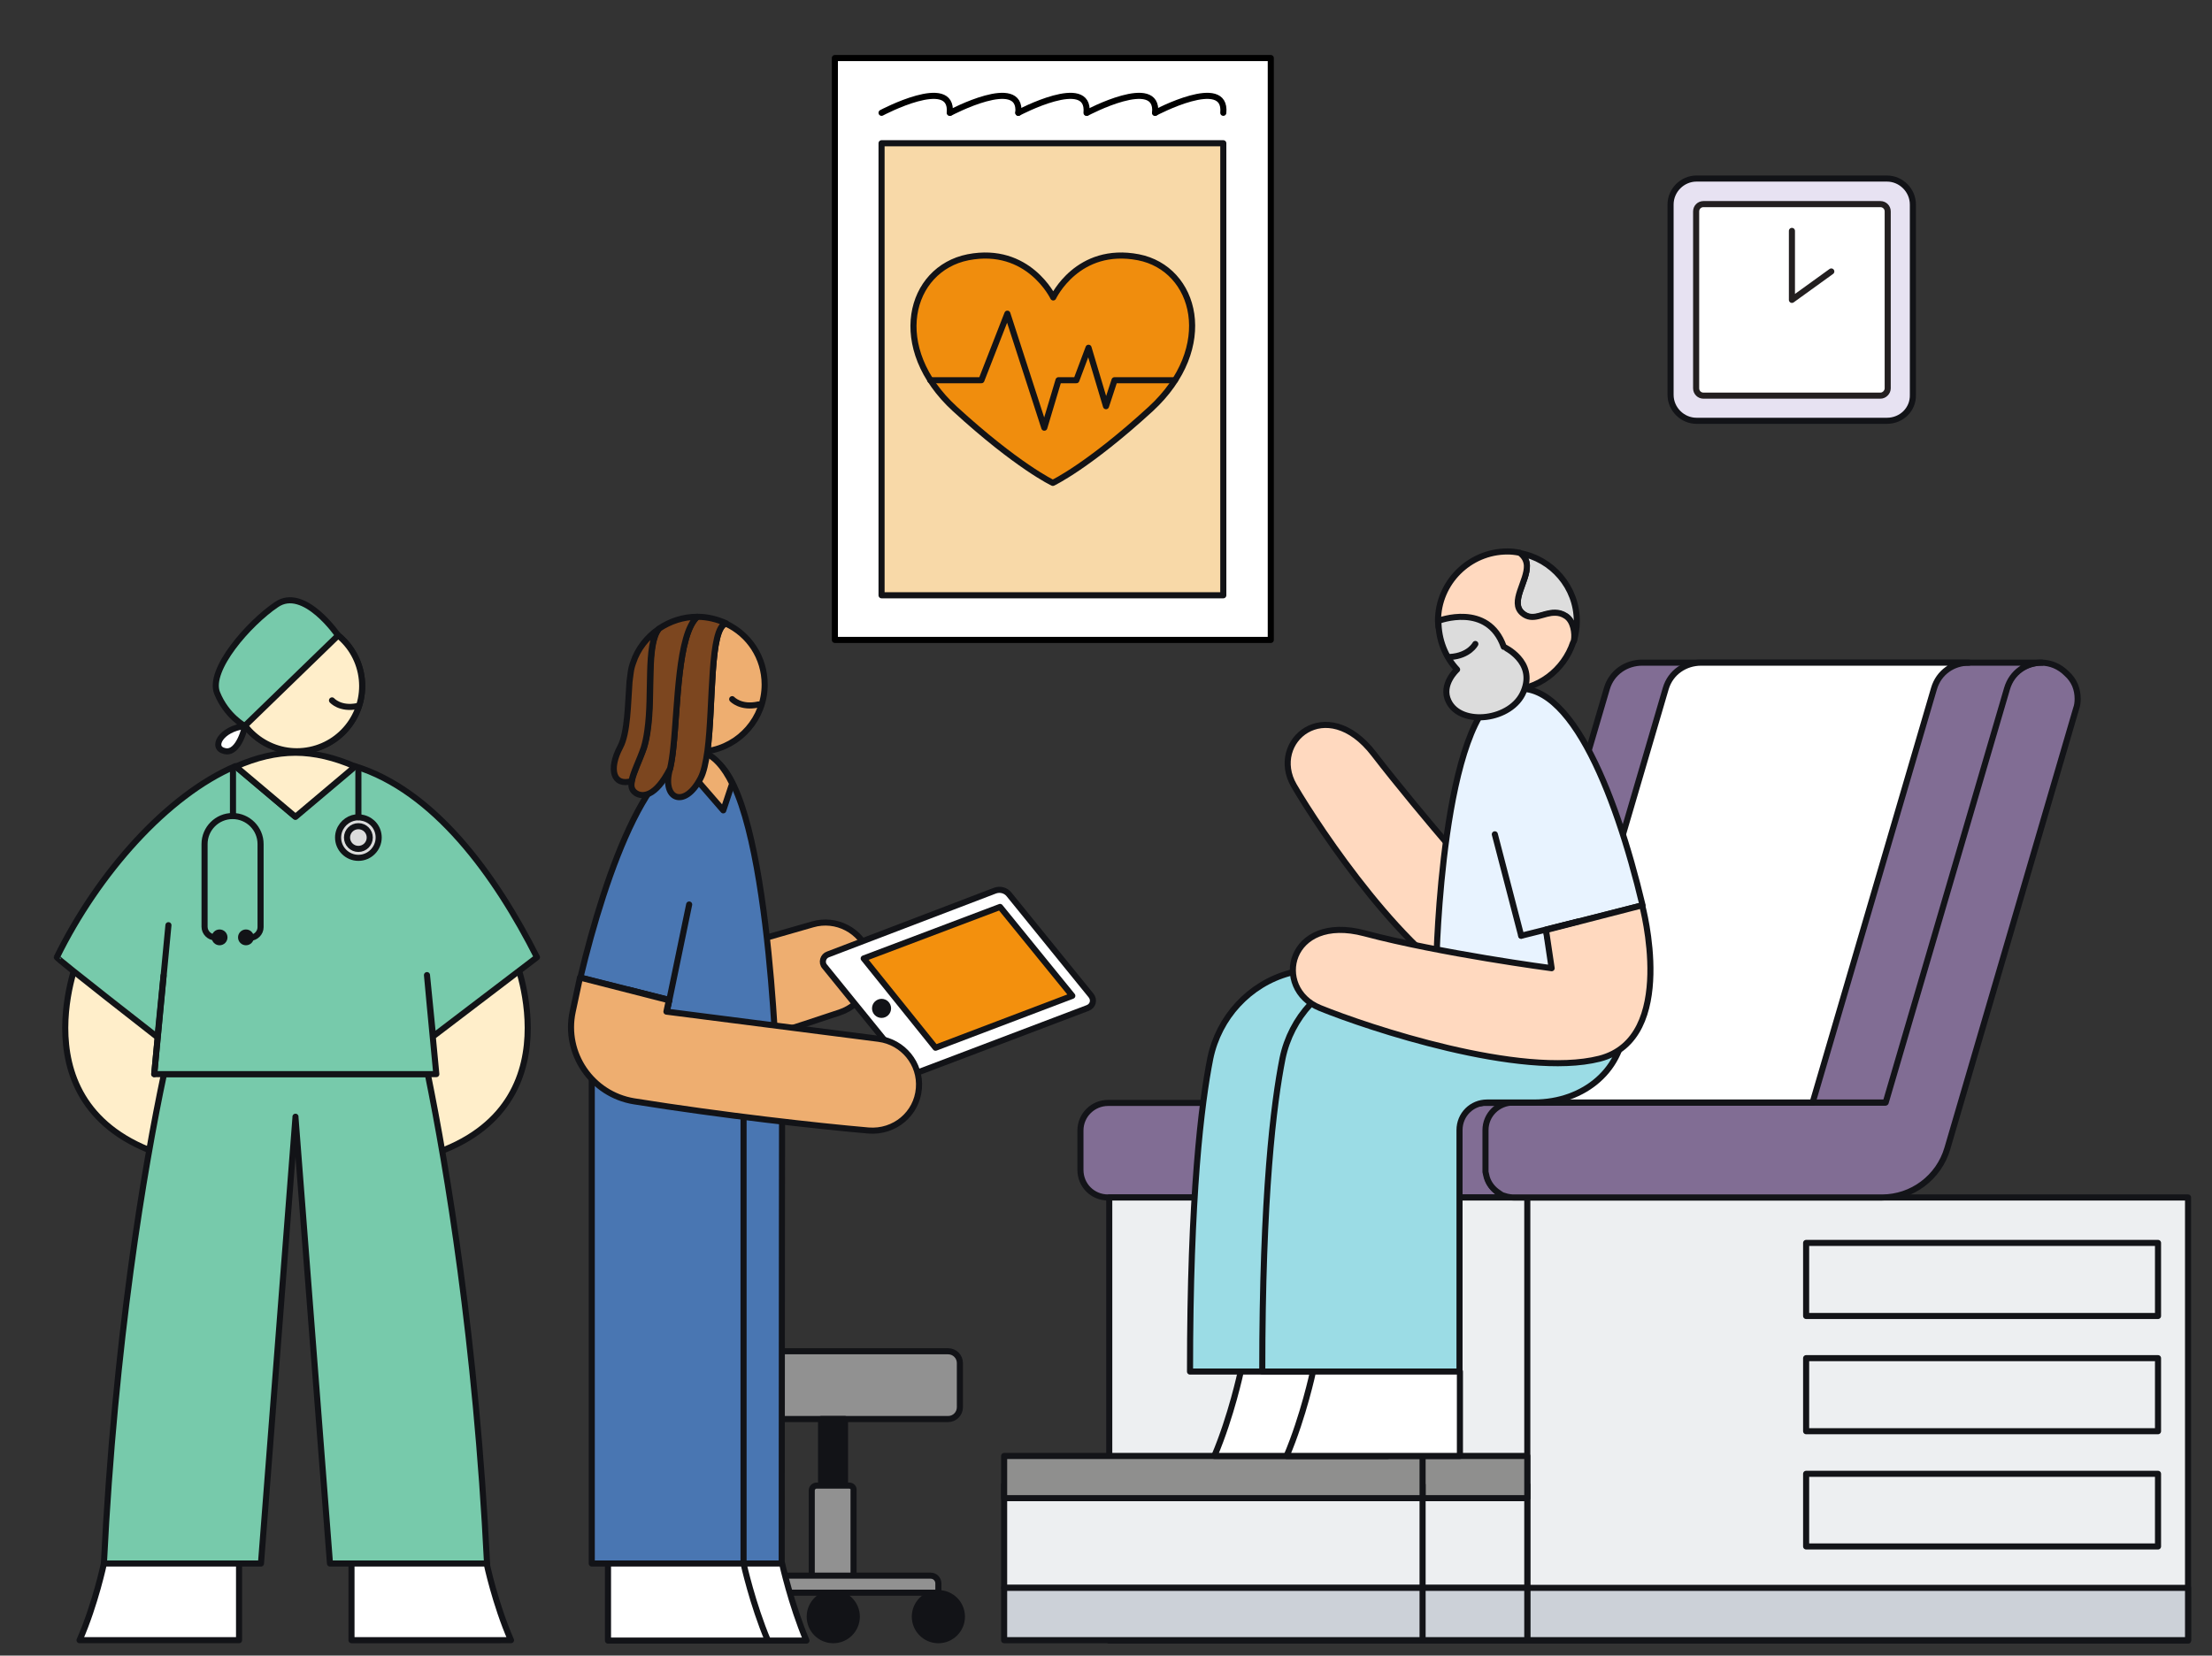 <?xml version="1.0" encoding="utf-8"?>
<!-- Generator: Adobe Illustrator 28.2.0, SVG Export Plug-In . SVG Version: 6.00 Build 0)  -->
<svg version="1.1" id="Layer_1" xmlns="http://www.w3.org/2000/svg" xmlns:xlink="http://www.w3.org/1999/xlink" x="0px" y="0px"
	 viewBox="0 0 545 408" style="enable-background:new 0 0 545 408;" xml:space="preserve">
<rect x="0" y="0" width="545" height="408" fill="#333333" stroke="none"/>
<style type="text/css">
	.st0{fill:#DDDDDD;stroke:#121317;stroke-width:1.5;stroke-linecap:round;stroke-linejoin:round;stroke-miterlimit:10;}
	.st1{fill:#FFD9BF;stroke:#121317;stroke-width:1.5;stroke-linecap:round;stroke-linejoin:round;stroke-miterlimit:10;}
	.st2{fill:#919191;stroke:#121317;stroke-width:1.5;stroke-linecap:round;stroke-linejoin:round;stroke-miterlimit:10;}
	.st3{fill:#121317;stroke:#121317;stroke-width:1.5;stroke-linecap:round;stroke-linejoin:round;stroke-miterlimit:10;}
	.st4{fill:#FFFFFF;stroke:#000000;stroke-width:1.5;stroke-linecap:round;stroke-linejoin:round;stroke-miterlimit:10;}
	.st5{fill:none;stroke:#000000;stroke-width:1.5;stroke-linecap:round;stroke-linejoin:round;stroke-miterlimit:10;}
	.st6{fill:#F8D9A8;stroke:#121317;stroke-width:1.5;stroke-linecap:round;stroke-linejoin:round;stroke-miterlimit:10;}
	.st7{fill:#F08D0D;stroke:#121317;stroke-width:1.5;stroke-linecap:round;stroke-linejoin:round;stroke-miterlimit:10;}
	.st8{fill:none;stroke:#121317;stroke-width:1.5;stroke-linecap:round;stroke-linejoin:round;stroke-miterlimit:10;}
	.st9{fill:#EEAE70;stroke:#121317;stroke-width:1.5;stroke-linecap:round;stroke-linejoin:round;stroke-miterlimit:10;}
	.st10{fill:#FFFFFF;stroke:#121317;stroke-width:1.5;stroke-linecap:round;stroke-linejoin:round;stroke-miterlimit:10;}
	.st11{fill:#F3900D;stroke:#121317;stroke-width:1.5;stroke-linecap:round;stroke-linejoin:round;stroke-miterlimit:10;}
	.st12{fill:#4976B2;stroke:#121317;stroke-width:1.5;stroke-linecap:round;stroke-linejoin:round;stroke-miterlimit:10;}
	.st13{fill:#FFEECA;stroke:#121317;stroke-width:1.5;stroke-linecap:round;stroke-linejoin:round;stroke-miterlimit:10;}
	.st14{fill:#FAE68F;stroke:#121317;stroke-width:1.5;stroke-linecap:round;stroke-linejoin:round;stroke-miterlimit:10;}
	.st15{fill:#77CAAB;stroke:#121317;stroke-width:1.5;stroke-linecap:round;stroke-linejoin:round;stroke-miterlimit:10;}
	.st16{fill:#DCDCDC;stroke:#121317;stroke-width:1.5;stroke-linecap:round;stroke-linejoin:round;stroke-miterlimit:10;}
	.st17{fill:#816D94;stroke:#131418;stroke-width:1.5;stroke-linecap:round;stroke-linejoin:round;stroke-miterlimit:10;}
	.st18{fill:#EDEFF1;stroke:#131418;stroke-width:1.5;stroke-linecap:round;stroke-linejoin:round;stroke-miterlimit:10;}
	.st19{fill:#CCD1D8;stroke:#131418;stroke-width:1.5;stroke-linecap:round;stroke-linejoin:round;stroke-miterlimit:10;}
	.st20{fill:#FFFFFF;stroke:#131418;stroke-width:1.5;stroke-linecap:round;stroke-linejoin:round;stroke-miterlimit:10;}
	.st21{fill:none;stroke:#131418;stroke-width:1.5;stroke-linecap:round;stroke-linejoin:round;stroke-miterlimit:10;}
	.st22{fill:#8F8F8E;stroke:#131418;stroke-width:1.5;stroke-linecap:round;stroke-linejoin:round;stroke-miterlimit:10;}
	.st23{fill:#9BDCE5;stroke:#121317;stroke-width:1.5;stroke-linecap:round;stroke-linejoin:round;stroke-miterlimit:10;}
	.st24{fill:#E8F3FF;stroke:#121317;stroke-width:1.5;stroke-linecap:round;stroke-linejoin:round;stroke-miterlimit:10;}
	.st25{fill:#E7E2F2;stroke:#121317;stroke-width:1.5;stroke-linecap:round;stroke-linejoin:round;stroke-miterlimit:10;}
	.st26{fill:#FFFFFF;stroke:#231F20;stroke-width:1.5;stroke-linecap:round;stroke-linejoin:round;stroke-miterlimit:10;}
	.st27{fill:#7C461F;stroke:#121317;stroke-width:1.5;stroke-linecap:round;stroke-linejoin:round;stroke-miterlimit:10;}
</style>
<path class="st0" d="M387.8,157.9c0.3-1.7-0.1-4.8-2-6c-0.9-0.5-1.8-0.8-2.6-0.8c-3-0.1-5.5,2.3-8.1,0.1c-3.2-2.8,1.2-7.9,1.1-11.8
	c0-1.2-0.5-2.3-1.8-3.1c8,1.4,14.1,8.4,14.1,16.8C388.5,154.7,388.2,156.4,387.8,157.9z"/>
<path class="st1" d="M371.4,170.1c-6.3,0-11.8-3.5-14.8-8.6l-2.2-7.1c0-0.4-0.1-0.9-0.1-1.4c0-9.4,7.7-17.1,17.1-17.1
	c1,0,1.9,0.1,2.9,0.3c0,0,0,0,0,0c0,0,0.1,0,0.1,0c1.2,0.9,1.7,1.9,1.8,3.1c0.2,3.9-4.3,9.1-1.1,11.8c2.6,2.2,5.1-0.2,8.1-0.1
	c0.8,0,1.7,0.2,2.6,0.8c1.9,1.2,2.3,4.3,2,6c-0.1,0.2-0.1,0.4-0.2,0.5C385.3,165.2,378.9,170.1,371.4,170.1"/>
<path class="st1" d="M396,221.8c0,0-12.9,31-31,23.1c-18.1-7.8-39.9-40.5-46.2-51.3c-6.3-10.9,8-23,19.7-7.8
	c11.7,15.2,30,35.9,30,35.9l5.4-9.5L396,221.8z"/>
<g>
	<path class="st2" d="M233.6,349.7h-56.8c-1.6,0-2.9-1.3-2.9-2.9v-10.9c0-1.6,1.3-2.9,2.9-2.9h56.8c1.6,0,2.9,1.3,2.9,2.9v10.9
		C236.5,348.4,235.2,349.7,233.6,349.7z"/>
	<rect x="202.3" y="349.7" class="st3" width="5.9" height="30"/>
	<path class="st2" d="M209.2,366.1h-8c-0.6,0-1.2,0.5-1.2,1.2v21.1h10.3v-21.1C210.4,366.6,209.9,366.1,209.2,366.1z"/>
	<path class="st2" d="M231.2,392.5v-2.3c0-1-0.8-1.9-1.9-1.9h-48.2c-1,0-1.9,0.8-1.9,1.9v2.3H231.2z"/>
	<circle class="st3" cx="205.3" cy="398.4" r="5.8"/>
	<circle class="st3" cx="179.2" cy="398.4" r="5.8"/>
	<circle class="st3" cx="231.2" cy="398.4" r="5.8"/>
</g>
<rect x="205.7" y="14.3" class="st4" width="107.4" height="143.4"/>
<path class="st5" d="M217.2,27.8c0,0,17.7-9.4,16.8,0"/>
<path class="st5" d="M234.1,27.8c0,0,17.7-9.4,16.8,0"/>
<path class="st5" d="M250.9,27.8c0,0,17.7-9.4,16.8,0"/>
<path class="st5" d="M267.8,27.8c0,0,17.7-9.4,16.8,0"/>
<path class="st5" d="M284.6,27.8c0,0,17.7-9.4,16.8,0"/>
<rect x="217.2" y="35.3" class="st6" width="84.2" height="111.4"/>
<g>
	<path class="st7" d="M283.5,100.8c-15.4,14.1-24.1,18.2-24.1,18.2s-8.7-4.1-24.1-18.2c-16.5-15.1-11.3-34.5,3.2-37.4
		c14.9-2.9,21,9.9,21,9.9s6-12.8,21-9.9C294.7,66.2,300,85.6,283.5,100.8z"/>
	<polyline class="st8" points="229.2,93.7 241.8,93.7 248.2,77.3 257.3,105.4 260.8,93.7 265.2,93.7 268.2,85.7 272.5,100.1 
		274.6,93.7 289.5,93.7 	"/>
</g>
<path class="st9" d="M160.9,263.2c21.5-5.5,34-9.7,46-13.7c6-2,9.2-8.5,7.2-14.4l0,0c-1.9-5.8-8.1-9-13.9-7.3l-41.8,12"/>
<g>
	<path class="st10" d="M203.2,238.2l20.2,24.9c0.8,1,2.2,1.4,3.5,0.9l41.1-15.6c1.3-0.5,1.7-2,0.8-3.1l-20.2-24.9
		c-0.8-1-2.2-1.4-3.5-0.9L204,235.2C202.8,235.6,202.3,237.2,203.2,238.2z"/>
	<circle class="st3" cx="217.2" cy="248.5" r="1.6"/>
	<polygon class="st11" points="212.8,236.2 230.5,258.2 264.2,245.4 246.4,223.5 	"/>
</g>
<g>
	<path class="st12" d="M145.8,264.1v121.2h46.8c0-54.4,0.1-121.2,0.1-121.2H145.8z"/>
	<path class="st10" d="M192.7,385.3c0,0,2.2,10,6,19h-39.4v-19H192.7z"/>
	<path class="st10" d="M183.2,385.3c0,0,2.2,10,6,19h-39.4v-19H183.2z"/>
	<path class="st10" d="M183.2,385.3c0-2.8,0-113.4,0-113.4"/>
	<path class="st10" d="M201,315.6"/>
	<path class="st12" d="M154.9,243.9l10,2.5l-4,18.5l30.5,0.2c0,0-2.1-73.4-16.5-78.3c-13.9-5.6-25.7,28.1-31.9,54.1L154.9,243.9z"/>
	<polygon class="st10" points="147.7,264.9 160.9,264.9 164.9,246.5 154.9,243.9 	"/>
	<polyline class="st10" points="169.8,222.9 164.9,246.5 164.9,246.5 	"/>
	<path class="st9" d="M226.4,268.2L226.4,268.2c0.5-6.1-3.9-11.4-9.9-12.2l-52.3-6.7l0.6-2.8l-21.9-5.6l-1.8,8.4
		c-2.2,10.3,4.7,20.4,15.1,22.1c21.9,3.5,45.1,6.1,57.8,7.2C220.4,279.1,225.9,274.5,226.4,268.2z"/>
</g>
<path class="st10" d="M217,314.7"/>
<path class="st10" d="M217.3,357.4"/>
<path class="st9" d="M180.4,193.1L180.4,193.1l-2.2,6.6l-12.4-14.3c2.3-1,4.7-1.2,7-0.2C175.9,186.1,178.4,189,180.4,193.1z"/>
<g>
	<path class="st13" d="M19.3,236c0,0-16.8,40.6,26.3,50.1s11.1-43.9,11.1-43.9L19.3,236z"/>
	<path class="st13" d="M126.8,236c0,0,16.8,40.6-26.3,50.1s-11.1-43.9-11.1-43.9L126.8,236z"/>
	<path class="st13" d="M57.4,172.3c1.8,8.7,10.3,14.3,19,12.5c8.7-1.8,14.3-10.3,12.5-19c-1-4.6-3.8-8.4-7.6-10.6l-24.1,12.1
		C57,169,57.1,170.6,57.4,172.3z"/>
	<path class="st14" d="M57.2,167.4l24.1-12.1c-3.3-2-7.4-2.7-11.4-1.9C62.9,154.8,57.9,160.6,57.2,167.4z"/>
	<path class="st15" d="M25.6,385.3h38.7l8.5-109.9l0-0.2v0.2l8.5,109.9h38.7c-2.7-54.8-9.9-97.5-14.6-120.6h-65
		C35.5,287.8,28.3,330.6,25.6,385.3z"/>
	<path class="st10" d="M119.9,385.3c0,0,2.1,10,6,18.9H86.6v-18.9H119.9z"/>
	<path class="st10" d="M25.6,385.3c0,0-2.1,10-6,18.9h39.3v-18.9H25.6z"/>
	<g>
		<path class="st15" d="M38.8,255.6l1.5-15.2l-0.7,7.2L38,264.7h69.5l-1.6-16.8l-0.7-7.6l1.5,15.1l25.6-19.5
			c-10.2-20.2-25.3-41.1-44.9-47.1l-14.7,12.4l-14.7-12.4c-16.8,7.2-33.8,26.3-44,47.1C13.9,236.2,38.8,255.6,38.8,255.6z"/>
		<path class="st13" d="M58.1,188.9l14.7,12.4l14.7-12.4c-5-2.2-10-3.4-14.7-3.4C68,185.5,63.1,186.7,58.1,188.9z"/>
	</g>
	<line class="st10" x1="41.5" y1="228" x2="38" y2="264.7"/>
	<line class="st8" x1="81.2" y1="171.2" x2="88.4" y2="172.9"/>
	<path class="st13" d="M76.4,184.8c8.7-1.8,14.3-10.3,12.5-19s-10.3-14.3-19-12.5s-14.3,10.3-12.5,19
		C59.2,181,67.7,186.6,76.4,184.8"/>
	<path class="st8" d="M81.8,172.6c0,0,2,2.3,6.3,1.4"/>
	<path class="st15" d="M83.3,156.6l-23,22.3c0,0-4.5-2.4-6.8-8.1s7.8-17.2,14.6-21.8C74.9,144.3,83.3,156.6,83.3,156.6z"/>
	<path class="st10" d="M60.4,178.9c0,0-1.5,7-5,6.2C51.9,184.4,54.3,179.6,60.4,178.9z"/>
	<path class="st10" d="M90.4,206.4c0,1.1-0.9,2-2,2c-1.1,0-2-0.9-2-2c0-0.6,0.3-1.2,0.7-1.5v0c0.3-0.3,0.8-0.5,1.3-0.5
		c0.5,0,1,0.2,1.4,0.5C90.1,205.2,90.4,205.8,90.4,206.4z"/>
	<path class="st16" d="M93.3,206.4c0,2.7-2.2,5-5,5c-2.7,0-5-2.2-5-5c0-2.3,1.6-4.2,3.6-4.8c0.4-0.1,0.9-0.2,1.3-0.2
		c0.5,0,0.9,0.1,1.4,0.2C91.8,202.2,93.3,204.1,93.3,206.4z"/>
	<circle class="st8" cx="88.3" cy="206.4" r="2.8"/>
	<path class="st8" d="M53,231L53,231c-1.4,0-2.6-1.2-2.6-2.6V208c0-3.8,3.1-6.9,6.9-6.9h0c3.8,0,6.9,3.1,6.9,6.9v20.5
		c0,1.4-1.2,2.6-2.6,2.6h0"/>
	<circle class="st3" cx="60.6" cy="231" r="1.2"/>
	<circle class="st3" cx="54.1" cy="231" r="1.2"/>
	<line class="st10" x1="88.3" y1="201.4" x2="88.3" y2="190.1"/>
	<line class="st10" x1="57.4" y1="201" x2="57.4" y2="190.1"/>
</g>
<g>
	<path class="st17" d="M370.3,294.5c0.5,0.3,1,0.4,1.5,0.6H273c-3.8,0-6.8-3-6.8-6.8v-9.7c0-3.8,3.1-6.8,6.8-6.8h100
		c-3.8,0-6.8,3.1-6.8,6.8v9.7c0,0.2,0,0.4,0,0.6c0.2,2.5,1.8,4.6,4,5.6C370.2,294.5,370.2,294.5,370.3,294.5z"/>
	<rect x="273.3" y="295.1" class="st18" width="103.1" height="109.2"/>
	<rect x="376.3" y="295.1" class="st18" width="162.8" height="109.2"/>
	<rect x="273.3" y="391.3" class="st19" width="103.1" height="12.9"/>
	<rect x="376.3" y="391.3" class="st19" width="162.8" height="12.9"/>
	<g>
		<path class="st17" d="M384.3,271.7"/>
	</g>
	<path class="st17" d="M364,271.7"/>
	<path class="st17" d="M511.9,172.2c0,0.9-0.1,1.7-0.4,2.5L479.8,283c-2.1,7.2-8.7,12.1-16.1,12.1h-90.8c-0.6,0-1.1-0.1-1.6-0.2
		c-0.3-0.1-0.7-0.2-1-0.3c0,0-0.1,0-0.2-0.1c-0.3-0.1-0.5-0.3-0.8-0.5c-1.4-0.9-2.5-2.2-3-3.9c-0.1-0.4-0.2-0.8-0.3-1.3
		c0-0.2,0-0.4,0-0.6v-9.7c0-3.8,3.1-6.8,6.8-6.8h91.6l29.9-102c1.2-4.1,4.9-6.4,8.6-6.4c2.3,0,4.5,0.9,6.3,2.7
		C511.1,167.7,511.9,169.9,511.9,172.2z"/>
	<path class="st17" d="M503.1,163.3c-3.8,0-7.4,2.3-8.6,6.4l-29.9,102H366l29.9-102c1.2-4.1,4.9-6.4,8.7-6.4H503.1z"/>
	<path class="st20" d="M485.1,163.3c-3.8,0-7.4,2.3-8.6,6.4l-29.9,102h-66.1l29.9-102c1.2-4.1,4.9-6.4,8.7-6.4H485.1z"/>
	<g>
		<rect x="445" y="306.3" class="st21" width="86.7" height="18"/>
	</g>
	<g>
		<rect x="445" y="334.7" class="st18" width="86.7" height="18"/>
	</g>
	<g>
		<rect x="445" y="363.2" class="st18" width="86.7" height="17.9"/>
	</g>
	<g>
		<rect x="336.3" y="365.9" class="st18" width="40" height="25.4"/>
		<rect x="336.3" y="391.3" class="st19" width="40" height="12.9"/>
		<rect x="336.3" y="358.8" class="st22" width="40" height="10.4"/>
	</g>
	<g>
		<rect x="247.4" y="365.9" class="st18" width="103.1" height="25.4"/>
		<rect x="247.4" y="391.3" class="st19" width="103.1" height="12.9"/>
		<rect x="247.4" y="358.8" class="st22" width="103.1" height="10.4"/>
	</g>
</g>
<path class="st23" d="M355.7,272.3l-7.1,0c-3.8,0-6.8,3-6.8,6.8V338h-48.6c0-43.6,2.8-66.1,5-77.2c2.1-10.1,9.6-18.3,19.5-21
	c14.9-4.1,20.7-3.1,64.8-3.1v14.5c0,12.3-10,21.1-22.3,21.1H355.7z"/>
<path class="st10" d="M305.7,338c0,0-2.3,10.9-6.5,20.8h42.7V338H305.7z"/>
<path class="st23" d="M373.5,271.7l-7.1,0c-3.8,0-6.8,3-6.8,6.8V338h-48.6c0-43.6,2.8-66.1,5-77.2c2.1-10.1,9.6-18.3,19.5-21
	c14.9-4.1,20.7-3.1,64.8-3.1v14.5c0,12.3-10,20.5-22.3,20.5H373.5z"/>
<g>
	<g>
		<path class="st13" d="M373.4,169.8"/>
	</g>
</g>
<path class="st24" d="M380.9,229.1l5,26l-32-18.2c0,0,1.3-61.1,16.9-66.4c15.1-6.1,27.2,24.4,33.9,52.6L380.9,229.1z"/>
<line class="st10" x1="368.3" y1="205.6" x2="374.8" y2="230.6"/>
<path class="st10" d="M323.5,338c0,0-2.3,10.9-6.5,20.8h42.7V338H323.5z"/>
<path class="st1" d="M404.6,223.1c0,0,8.9,32.8-10.5,37.8c-19.4,4.9-57.1-7.7-68.9-12.5c-11.8-4.8-7.8-23.4,11-18.4
	c18.8,5,46.1,8.6,46.1,8.6l-1.4-9.4L404.6,223.1z"/>
<line class="st10" x1="374.8" y1="230.6" x2="388.8" y2="227.1"/>
<g>
	<path class="st25" d="M464.9,103.7h-46.9c-3.5,0-6.4-2.9-6.4-6.4V50.4c0-3.5,2.9-6.4,6.4-6.4h46.9c3.5,0,6.4,2.9,6.4,6.4v46.9
		C471.4,100.9,468.5,103.7,464.9,103.7z"/>
	<path class="st26" d="M463.3,97.5h-43.6c-1,0-1.8-0.8-1.8-1.8V52.1c0-1,0.8-1.8,1.8-1.8h43.6c1,0,1.8,0.8,1.8,1.8v43.6
		C465.1,96.6,464.3,97.5,463.3,97.5z"/>
	<polyline class="st26" points="441.5,56.9 441.5,73.9 451.2,66.9 	"/>
</g>
<path class="st16" d="M375.4,170.4c-2.9,7.2-15.5,8.7-18.5,2.4c-2-4.1,2.1-7.8,2.1-7.8c-2.9-3.1-4.6-7.3-4.6-12
	c0,0,12.2-4.7,16.1,6.4C370.5,159.4,378.5,163,375.4,170.4z"/>
<g>
	<path class="st8" d="M363.5,158.7c0,0-1.5,2.9-6.2,3.2"/>
</g>
<g>
	<path class="st9" d="M174.3,185.1c8-1.2,14.1-8.1,14.1-16.4c0-6.7-3.9-12.4-9.5-15C174.8,154.6,175.8,173.7,174.3,185.1z"/>
	<g>
		<path class="st27" d="M172.6,191.8c0.8-1.5,1.3-3.9,1.7-6.7c1.5-11.5,0.5-30.5,4.6-31.5c-2.2-1-4.6-1.6-7.1-1.6
			c-4.8,4.3-4.8,22-5.9,32.2c-0.2,2.1-0.5,3.9-0.8,5.2C162.9,196.9,168.6,199.5,172.6,191.8z"/>
		<path class="st27" d="M156.6,195.4c1.6,1.1,4.9,1.1,8.5-6c0.3-1.3,0.6-3.1,0.8-5.2c1.1-10.2,1.1-27.9,5.9-32.2
			c-3.5,0-6.7,1.1-9.4,2.9c-3.2,3.8-1.5,16-2.8,25c-0.2,1.5-0.5,3-0.9,4.3c-1.1,3.2-2.6,6.1-3,8.2v0.1
			C155.4,193.7,155.6,194.7,156.6,195.4z"/>
		<path class="st27" d="M155.6,192.5L155.6,192.5c0.4-2.2,1.9-5,3-8.2c0.4-1.3,0.7-2.8,0.9-4.3c1.3-9-0.4-21.2,2.8-25
			c-2.9,2-5.2,4.9-6.3,8.3c-0.3,0.8-0.5,1.6-0.6,2.4c-0.1,0.7-0.2,1.5-0.3,2.3c-0.4,5.2-0.4,12.6-2.3,16.1
			C149.9,189.6,151.1,193.8,155.6,192.5z"/>
	</g>
</g>
<path class="st8" d="M180.4,172.3c0,0,2.1,2.3,6.5,1.3"/>
</svg>
